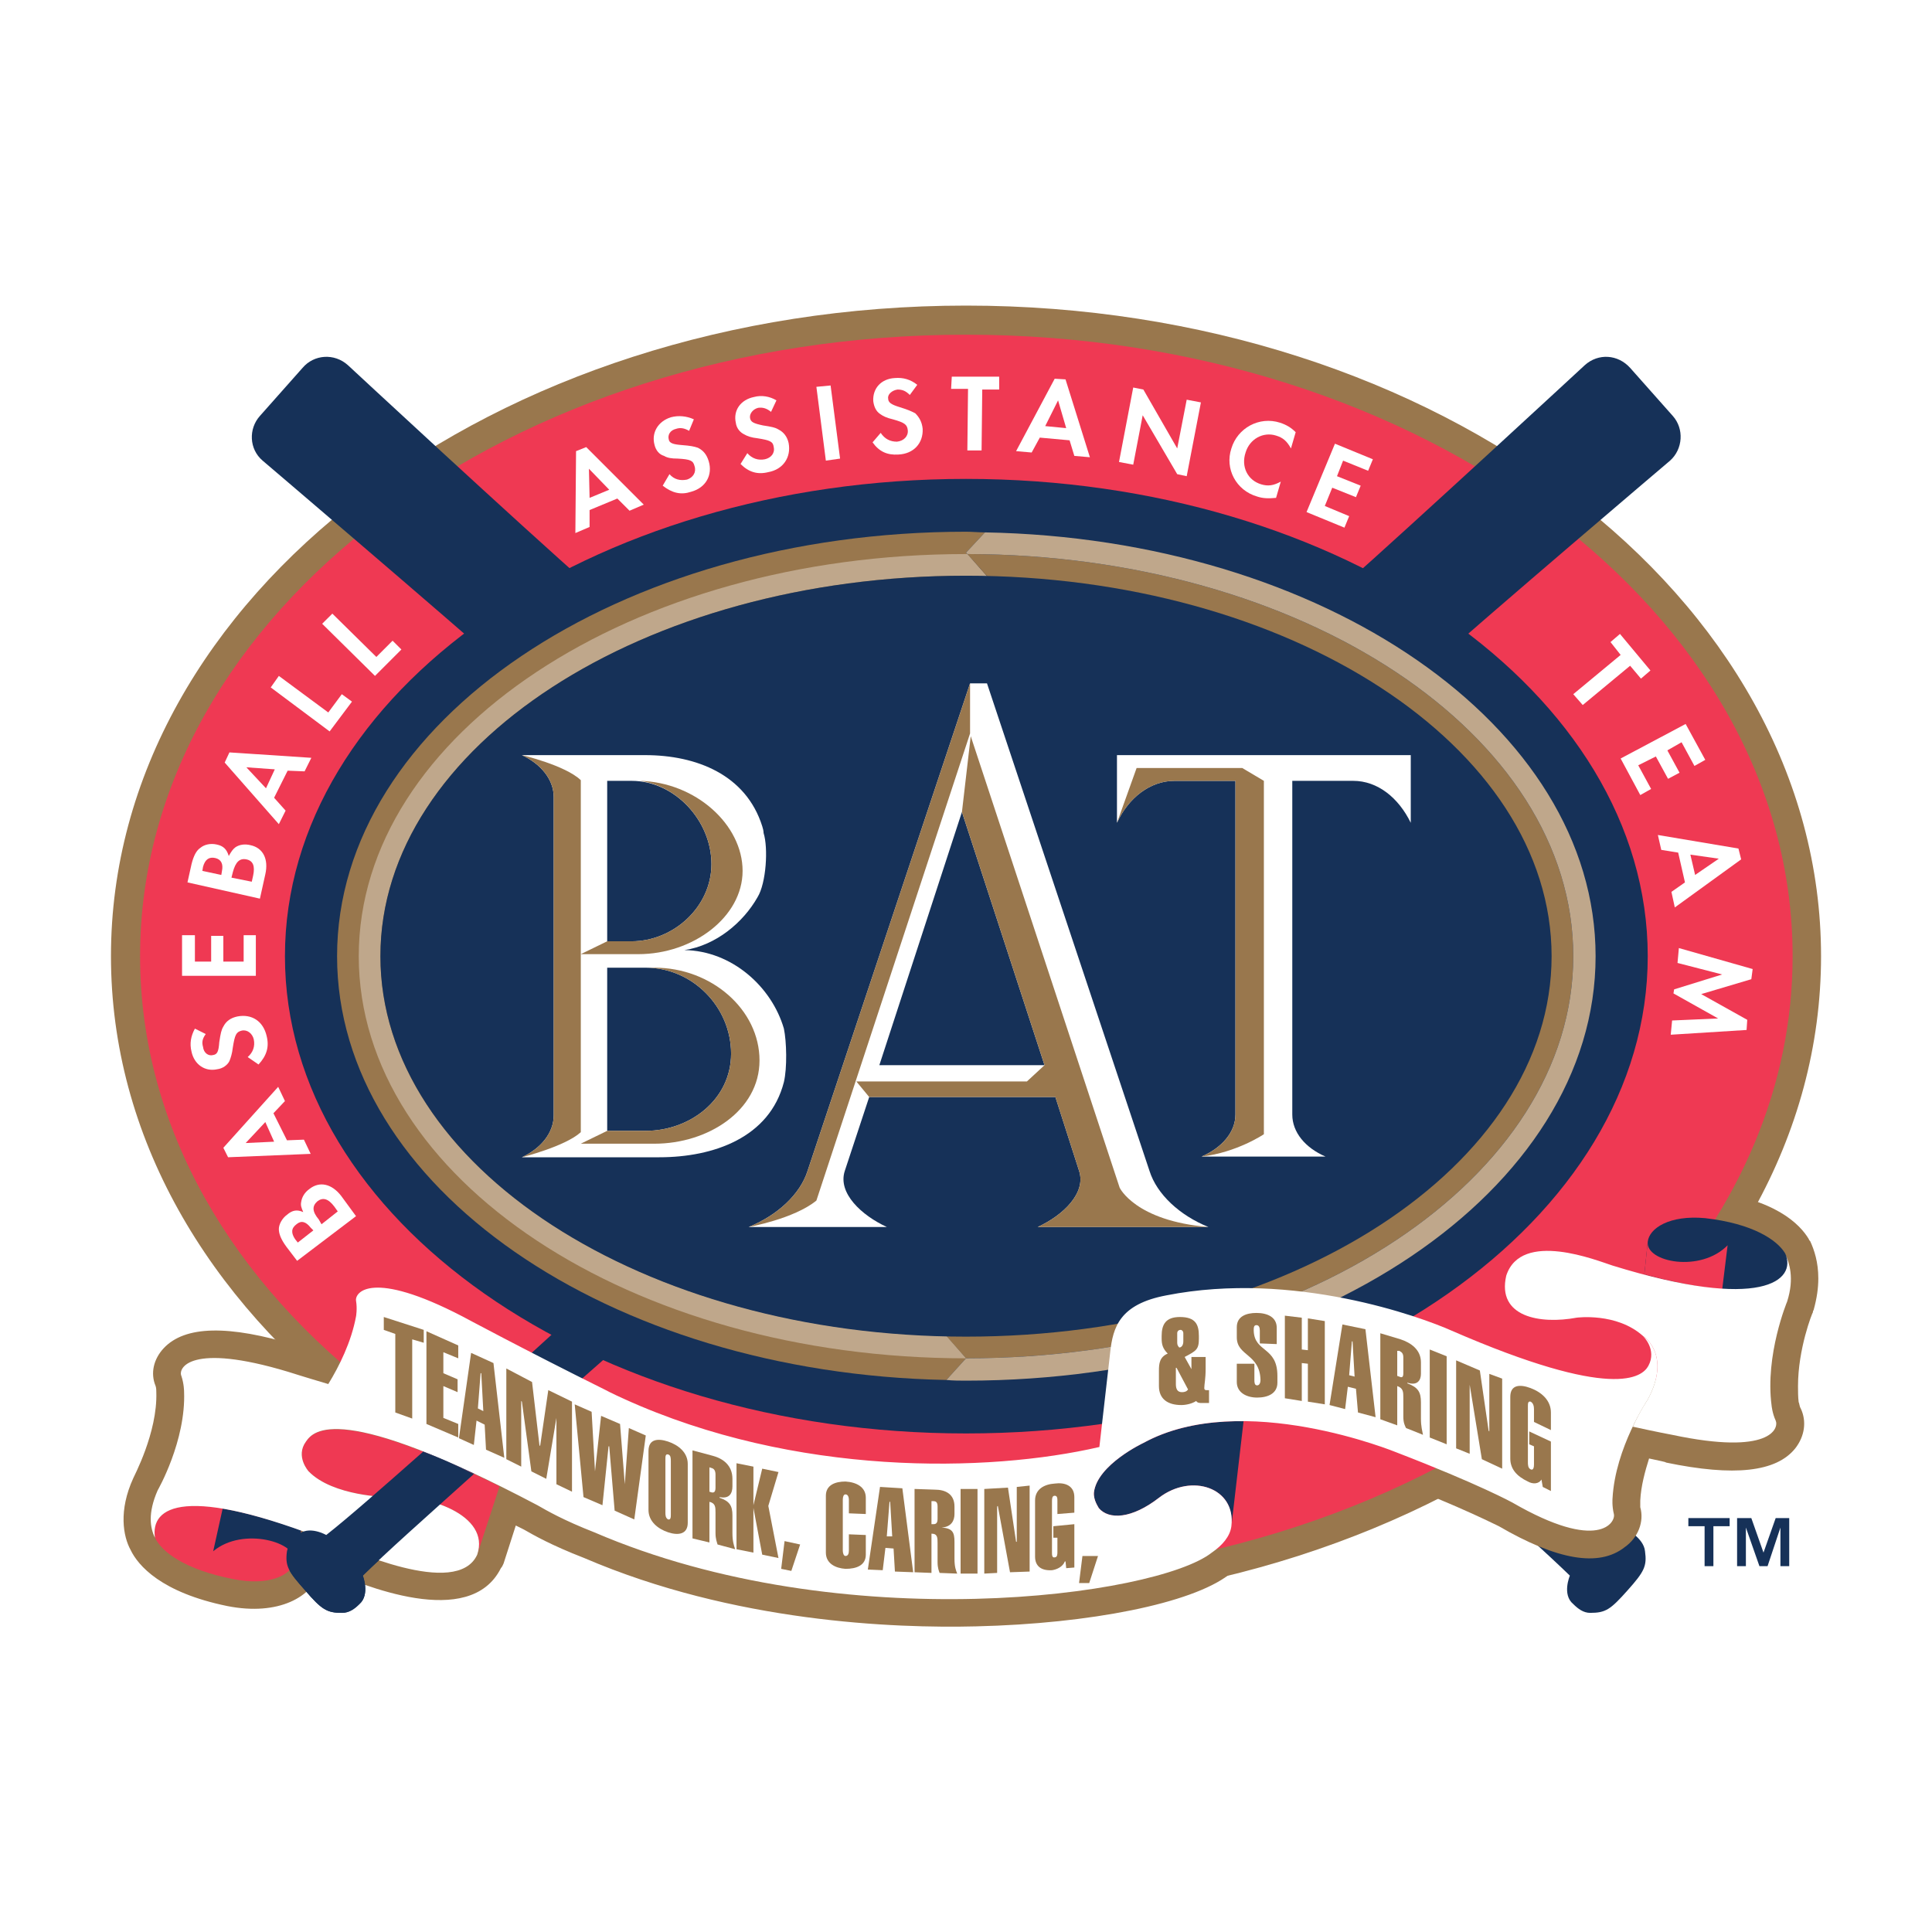 <?xml version="1.0" encoding="utf-8"?>
<!-- Generator: Adobe Illustrator 13.0.0, SVG Export Plug-In . SVG Version: 6.00 Build 14948)  -->
<!DOCTYPE svg PUBLIC "-//W3C//DTD SVG 1.0//EN" "http://www.w3.org/TR/2001/REC-SVG-20010904/DTD/svg10.dtd">
<svg version="1.0" id="Layer_1" xmlns="http://www.w3.org/2000/svg" xmlns:xlink="http://www.w3.org/1999/xlink" x="0px" y="0px"
	 width="192.756px" height="192.756px" viewBox="0 0 192.756 192.756" enable-background="new 0 0 192.756 192.756"
	 xml:space="preserve">
<g>
	<polygon fill-rule="evenodd" clip-rule="evenodd" fill="#FFFFFF" points="0,0 192.756,0 192.756,192.756 0,192.756 0,0 	"/>
	<path fill-rule="evenodd" clip-rule="evenodd" fill="#FFFFFF" d="M178.849,118.768c3.579-7.361,5.403-15.264,5.403-23.369
		c0-16.143-7.295-31.34-20.668-43.498c2.769-2.364,4.66-3.985,4.728-3.985c1.284-1.148,1.959-2.77,1.959-4.323
		c0-1.351-0.473-2.702-1.486-3.85l-4.255-4.795c-2.094-2.364-5.741-2.567-8.105-0.405c-0.067,0.067-3.31,2.972-7.43,6.822
		c-15.13-8.713-33.366-13.441-52.616-13.441c-19.182,0-37.486,4.728-52.549,13.441c-4.188-3.85-7.362-6.754-7.43-6.822
		c-2.364-2.162-6.011-1.959-8.105,0.405l-4.323,4.795c-1.013,1.148-1.486,2.634-1.418,4.188c0.067,1.554,0.81,2.972,1.958,3.985
		c0.067,0,1.959,1.621,4.661,3.985C15.799,64.059,8.504,79.255,8.504,95.398c0,12.496,4.391,24.383,12.563,34.785
		c-2.567,0.068-4.931,0.742-6.62,2.566c-1.148,1.217-1.756,2.77-1.756,4.322c0,0.607,0.135,1.418,0.338,2.027
		c0,2.701-1.486,6.146-2.026,7.227c-0.878,1.959-1.216,3.783-1.216,5.268c0,2.027,0.541,3.514,0.946,4.256
		c1.148,2.297,4.12,5.471,11.482,6.889c3.242,0.676,5.944,0.338,7.97-0.607c1.013,0.879,2.161,1.352,3.985,1.352
		c1.689,0,2.905-1.08,3.377-1.486c0.202-0.203,0.405-0.404,0.608-0.676c5.065,1.418,11.28,1.756,14.116-3.58
		c0-0.135,0.405-0.945,0.405-0.945s0.135-0.404,0.271-0.877c1.081,0.473,2.499,1.148,4.323,1.891
		c12.62,5.424,25.918,6.812,34.918,7.025h5.27c11.55-0.271,21.614-2.297,26.072-5.201c7.024-1.756,13.779-4.188,20.061-7.295
		c3.242,1.418,4.661,2.16,4.661,2.229c1.351,0.742,2.634,1.418,3.85,1.959c0.675,0.541,1.216,1.08,1.756,1.553
		c0,0.137-0.067,0.338-0.067,0.473c0,1.217,0.405,2.5,1.486,3.445c0.473,0.406,1.62,1.486,3.377,1.486
		c2.701,0.068,3.917-1.148,5.606-3.107c1.756-1.891,2.769-3.242,2.431-5.943c-0.067-0.607-0.27-1.148-0.54-1.621
		c0.135-0.541,0.202-1.08,0.202-1.621c0-0.473-0.067-0.879-0.135-1.352c0-0.404,0.067-0.877,0.203-1.283
		c4.931,0.945,11.482,1.621,14.724-2.498c1.486-1.893,1.824-4.391,0.879-6.553c-0.067-0.338-0.067-0.811-0.067-1.215
		c0-3.176,1.351-6.553,1.351-6.619c0.405-1.352,0.675-2.838,0.675-4.121c0-1.621-0.405-3.309-1.147-4.93
		C182.226,121.605,181.01,120.119,178.849,118.768L178.849,118.768z"/>
	<path fill-rule="evenodd" clip-rule="evenodd" fill="#163158" d="M164.124,154.77c-0.067-0.676-0.54-1.217-1.013-1.621
		c-1.148-1.014-2.904,0-2.904,0c-9.187-7.498-41.066-37.148-43.971-39.717c-2.499-2.229-9.862-9.793-18.17-18.371l-6.484,6.753
		c9.659,7.295,18.102,13.848,20.668,16.076c2.904,2.566,35.865,31.07,44.376,39.311c0,0-0.811,1.891,0.338,2.836
		c0.473,0.473,1.013,0.879,1.688,0.879c1.554,0,2.026-0.338,3.715-2.229C164.057,156.795,164.327,156.256,164.124,154.77
		L164.124,154.77z"/>
	<path fill-rule="evenodd" clip-rule="evenodd" fill="#99774D" d="M180.604,123.834c-0.067-0.066-0.135-0.135-0.135-0.203
		c-0.878-1.484-3.378-4.051-10.064-4.795c-2.837-0.338-5.269,0.203-6.889,1.553c-1.014,0.744-1.621,1.824-1.824,2.906
		c0,0.135-0.067,0.201-0.067,0.27v0.066l-0.405-0.135c-2.094-0.742-6.957-2.432-10.469-0.676c-1.486,0.744-2.567,1.959-3.107,3.514
		c0,0.135-0.067,0.27-0.067,0.404l-0.878,3.783c-0.271-0.068-0.541-0.203-0.811-0.338c-1.554-0.676-15.535-6.484-30.058-3.648
		c-6.214,1.148-7.429,4.729-7.835,8.105l-0.742,6.553c-2.77,0.742-6.417,1.486-10.808,1.756c-6.552,0.404-19.52,0.27-33.096-5.943
		l-1.756-0.811c-7.835-3.918-14.117-7.229-14.184-7.295c-6.349-3.311-10.604-3.984-13.036-2.229
		c-1.215,0.877-1.824,2.229-1.553,3.58c0,0.201,0,0.471-0.068,0.539c-0.203,1.418-0.743,2.836-1.351,3.984
		c-0.946-0.27-1.824-0.539-1.824-0.539c-6.822-2.094-11.145-1.959-13.239,0.27c-1.013,1.082-1.351,2.5-0.811,3.783
		c0.068,0.201,0.068,0.473,0.068,0.607c0.135,4.053-2.296,8.51-2.296,8.578c-1.486,3.242-1.013,5.809-0.271,7.16
		c0.743,1.553,3.04,4.254,9.659,5.605c5.133,1.014,8.51-0.945,9.254-3.512c0.067-0.068,0.067-0.203,0.135-0.338
		c0,0.066,0,0.066,0.067,0.066l0.405,0.137c3.58,1.553,14.319,6.078,17.426-0.137c0.135-0.135,0.203-0.338,0.271-0.473l1.215-3.781
		c0.271,0.135,0.541,0.27,0.811,0.404c0.946,0.541,2.702,1.555,6.012,2.838c14.927,6.416,30.935,7.023,39.107,6.82
		c11.415-0.27,21.479-2.295,25.194-5.133c1.688-1.215,2.701-2.635,2.972-4.254c0-0.137,0.067-0.203,0.067-0.338l0.878-7.904
		c6.215,0.541,11.686,2.77,11.82,2.838c7.902,3.039,11.145,4.795,11.213,4.795c5.809,3.377,9.996,4.121,12.562,2.094
		c1.351-0.945,1.959-2.566,1.554-3.984c0-0.27,0-0.541,0-0.676l0,0c0.067-1.418,0.473-2.904,0.878-4.188
		c0.878,0.203,1.688,0.338,1.688,0.406c6.822,1.418,11.01,0.945,12.901-1.42c0.945-1.215,1.148-2.701,0.54-3.984
		c-0.135-0.203-0.135-0.541-0.203-0.607c-0.067-0.541-0.067-1.082-0.067-1.621c0-3.715,1.419-7.295,1.486-7.363
		c0-0.066,0-0.135,0.067-0.203c0.338-1.215,0.473-2.229,0.473-3.174C181.415,125.928,181.01,124.713,180.604,123.834
		L180.604,123.834z"/>
	<path fill-rule="evenodd" clip-rule="evenodd" fill="#99774D" d="M11.071,95.398c0-35.866,38.229-64.909,85.307-64.909
		c47.146,0,85.308,29.043,85.308,64.909c0,35.865-38.162,64.91-85.308,64.91C49.3,160.309,11.071,131.264,11.071,95.398
		L11.071,95.398z"/>
	<path fill-rule="evenodd" clip-rule="evenodd" fill="#EF3953" d="M164.462,130.453c9.051-9.996,14.387-22.02,14.387-35.055
		c0-34.245-36.879-62.005-82.471-62.005c-45.524,0-82.403,27.76-82.403,62.005c0,34.244,36.878,62.072,82.403,62.072
		c23.438,0,44.646-7.361,59.641-19.182c0,0,5.472,3.039,10.537-1.689C171.688,131.805,164.462,130.453,164.462,130.453
		L164.462,130.453z"/>
	<path fill-rule="evenodd" clip-rule="evenodd" fill="#163158" d="M94.487,91.346c-8.983-9.321-28.571-26.544-35.595-32.826
		c-7.092-6.214-24.181-22.087-24.181-22.087c-1.351-1.216-3.377-1.081-4.525,0.27l-4.255,4.796c-1.148,1.283-1.081,3.31,0.27,4.458
		c0,0,17.764,15.13,24.856,21.411c7.025,6.214,26.41,23.708,36.744,31.542c1.283,0.945,2.566,1.959,3.782,2.904l6.484-6.753
		C96.918,93.845,95.703,92.562,94.487,91.346L94.487,91.346z"/>
	<path fill-rule="evenodd" clip-rule="evenodd" fill="#163158" d="M28.632,154.77c0.135-0.676,0.608-1.217,1.081-1.621
		c1.081-1.014,2.837,0,2.837,0c9.186-7.498,41.134-37.148,44.039-39.717c2.837-2.566,12.022-12.021,21.749-22.086
		c8.983-9.321,28.571-26.544,35.596-32.826c7.024-6.214,24.18-22.087,24.18-22.087c1.352-1.216,3.31-1.081,4.525,0.27l4.256,4.796
		c1.148,1.283,1.013,3.31-0.271,4.458c0,0-17.831,15.13-24.855,21.411c-7.024,6.214-26.478,23.708-36.744,31.542
		c-11.077,8.443-21.614,16.414-24.451,18.98c-2.904,2.566-35.866,31.07-44.376,39.311c0,0,0.743,1.891-0.337,2.836
		c-0.473,0.473-1.013,0.879-1.756,0.879c-1.486,0-2.026-0.338-3.647-2.229C28.767,156.795,28.429,156.256,28.632,154.77
		L28.632,154.77z"/>
	<path fill-rule="evenodd" clip-rule="evenodd" fill="#163158" d="M28.429,95.398c0-26.274,30.395-47.618,67.949-47.618
		c37.555,0,68.017,21.344,68.017,47.618c0,26.273-30.462,47.617-68.017,47.617C58.824,143.016,28.429,121.672,28.429,95.398
		L28.429,95.398z"/>
	<path fill-rule="evenodd" clip-rule="evenodd" fill="#99774D" d="M96.378,135.52l-6.957-7.836l12.226-3.443V61.019l-5.269-5.876
		l1.892-2.026c-0.608,0-1.284-0.067-1.892-0.067c-34.65,0-62.748,18.98-62.748,42.35c0,22.965,27.017,41.607,60.789,42.281
		L96.378,135.52L96.378,135.52z"/>
	<path fill-rule="evenodd" clip-rule="evenodd" fill="#99774D" d="M96.513,55.278l5.133,5.741v63.221l-12.226,3.443l6.957,7.836
		c33.502,0,60.587-17.967,60.587-40.121S129.947,55.345,96.513,55.278L96.513,55.278z"/>
	<path fill-rule="evenodd" clip-rule="evenodd" fill="#BFA78B" d="M37.953,95.398c0-20.938,26.207-37.959,58.425-37.959
		c0.743,0,1.419,0.068,2.094,0.068l-1.958-2.229c-0.068,0-0.068,0-0.135,0c-33.434,0-60.586,17.966-60.586,40.121
		s27.152,40.121,60.586,40.121l-1.958-2.229C63.079,132.615,37.953,115.932,37.953,95.398L37.953,95.398z"/>
	<path fill-rule="evenodd" clip-rule="evenodd" fill="#BFA78B" d="M98.27,53.116l-1.892,2.026l0.135,0.135
		c33.434,0.067,60.452,17.966,60.452,40.121S129.88,135.52,96.378,135.52l-1.958,2.16c0.675,0.068,1.351,0.068,1.958,0.068
		c34.718,0,62.815-18.98,62.815-42.35C159.193,72.434,132.041,53.724,98.27,53.116L98.27,53.116z"/>
	<path fill-rule="evenodd" clip-rule="evenodd" fill="#163158" d="M170.136,121.537c4.728,0.541,7.159,2.162,7.97,3.514
		c1.419,2.836-1.891,5.402-14.049,2.094l0.338-3.242C164.529,122.551,166.556,121.199,170.136,121.537L170.136,121.537z"/>
	<path fill-rule="evenodd" clip-rule="evenodd" fill="#EF3953" d="M164.057,127.145l0.338-3.242
		c-0.203,2.025,5.269,3.105,7.97,0.338l-0.54,4.389C169.865,128.494,167.299,128.021,164.057,127.145L164.057,127.145z"/>
	<path fill-rule="evenodd" clip-rule="evenodd" fill="#FFFFFF" d="M150.277,127.279c1.486-4.594,9.119-1.486,10.604-1.014
		c14.859,4.594,18.439,1.486,17.224-1.215c0.405,0.945,0.946,2.432,0.203,4.795c0,0-2.229,5.336-1.554,10.402
		c0,0,0.067,0.742,0.405,1.484c0.338,0.744-0.473,3.514-10.334,1.42c0,0-1.486-0.271-3.918-0.811
		c0.743-1.621,1.486-2.703,1.486-2.703c2.432-4.525-0.473-6.348-0.473-6.348c-2.635-2.365-6.62-1.824-6.62-1.824
		C153.655,132.143,149.332,131.398,150.277,127.279L150.277,127.279z"/>
	<path fill-rule="evenodd" clip-rule="evenodd" fill="#163158" d="M114.074,143.963c2.972-1.621,6.552-2.23,9.996-2.162
		l-1.215,10.469c0.473-3.85-3.985-5.336-7.228-2.836c-2.702,2.094-4.998,2.229-6.012,1.014c0-0.068-0.54-0.744-0.473-1.555
		C109.481,146.123,114.074,143.963,114.074,143.963L114.074,143.963z"/>
	<path fill-rule="evenodd" clip-rule="evenodd" fill="#EF3953" d="M23.229,157.539c-4.795-0.945-7.092-2.703-7.768-4.121
		c-0.405-2.904,2.499-5.066,14.589-0.742l-0.675,3.174C29.037,157.133,26.876,158.281,23.229,157.539L23.229,157.539z"/>
	<path fill-rule="evenodd" clip-rule="evenodd" fill="#163158" d="M30.05,152.676l-0.675,3.174c0.405-1.959-5.133-3.58-8.105-1.08
		l0.945-4.256C24.242,150.852,26.808,151.527,30.05,152.676L30.05,152.676z"/>
	<path fill-rule="evenodd" clip-rule="evenodd" fill="#EF3953" d="M38.696,149.365c0,0-5.471-0.066-7.902-2.566
		c0,0-1.351-1.486-0.27-2.973c0.675-0.945,2.904-3.715,19.317,4.459l-2.229,6.822C48.962,151.121,42.546,149.027,38.696,149.365
		L38.696,149.365z"/>
	<path fill-rule="evenodd" clip-rule="evenodd" fill="#163158" d="M37.953,95.398c0-20.938,26.207-37.959,58.425-37.959
		c32.286,0,58.425,17.021,58.425,37.959c0,20.938-26.139,37.959-58.425,37.959C64.16,133.357,37.953,116.336,37.953,95.398
		L37.953,95.398z"/>
	<path fill-rule="evenodd" clip-rule="evenodd" fill="#FFFFFF" d="M15.731,148.689c0,0,2.836-4.93,2.634-9.861
		c0,0,0-0.742-0.27-1.553c-0.338-0.742,0.811-3.377,10.672-0.404c0,0,1.688,0.539,3.985,1.215c1.081-1.756,2.296-4.188,2.77-6.754
		c0,0,0.135-0.744,0-1.555c-0.135-0.811,1.486-3.174,10.604,1.555c0,0,6.282,3.377,14.184,7.295c0,0,0.743,0.404,1.959,0.945
		c17.088,7.768,36.338,7.361,47.416,4.795l1.08-9.455c0.271-2.5,0.945-4.797,5.606-5.674c12.698-2.5,25.396,2.16,28.436,3.512
		c16.143,7.025,19.047,4.66,19.655,3.512c0.878-1.621-0.54-2.971-0.54-2.971s2.904,1.822,0.473,6.348c0,0-3.242,4.797-3.513,9.861
		c0,0-0.067,0.744,0.135,1.555c0.203,0.811-1.485,3.85-10.131-1.148c0,0-3.31-1.824-11.55-4.998c0,0-15.4-6.35-25.262-0.945
		c0,0-4.593,2.16-4.931,4.93c-0.067,0.811,0.473,1.486,0.473,1.555c1.014,1.215,3.31,1.08,6.012-1.014
		c3.242-2.5,7.7-1.014,7.228,2.836c-0.136,1.014-0.879,1.893-1.959,2.635c-5.472,4.322-36.812,8.646-61.6-2.025
		c-3.107-1.217-4.728-2.162-5.673-2.703c-19.858-10.469-22.357-7.43-23.1-6.35c-1.081,1.486,0.27,2.973,0.27,2.973
		c2.432,2.5,7.902,2.566,7.902,2.566c3.85-0.338,10.267,1.756,8.916,5.742c-2.026,4.457-12.968-0.676-14.454-1.217
		c-14.725-5.875-18.169-3.58-17.697-0.473C14.988,152.473,14.718,150.986,15.731,148.689L15.731,148.689z"/>
	<path fill-rule="evenodd" clip-rule="evenodd" fill="#FFFFFF" d="M29.712,123.969l-0.27-0.338c-0.405-0.607-0.405-1.08,0.135-1.484
		c0.473-0.406,0.946-0.271,1.418,0.338l0.27,0.27L29.712,123.969L29.712,123.969L29.712,123.969z M34.035,119.309
		c-0.945-1.215-2.161-1.486-3.174-0.676c-0.473,0.338-0.743,0.811-0.811,1.283c-0.067,0.338,0,0.541,0.203,1.014
		c-0.608-0.27-1.081-0.203-1.621,0.27c-0.473,0.338-0.811,0.947-0.811,1.42s0.203,1.012,0.743,1.756l1.081,1.418l5.876-4.457
		L34.035,119.309L34.035,119.309L34.035,119.309z M32.077,122.146l-0.27-0.475c-0.676-0.809-0.676-1.35-0.135-1.822
		c0.541-0.406,1.081-0.27,1.688,0.539l0.338,0.475L32.077,122.146L32.077,122.146z"/>
	<path fill-rule="evenodd" clip-rule="evenodd" fill="#FFFFFF" d="M27.349,113.906l-2.837,0.135l1.959-2.094L27.349,113.906
		L27.349,113.906L27.349,113.906z M28.429,109.854l-0.675-1.42l-5.471,6.08l0.473,0.945l8.24-0.338l-0.675-1.418l-1.689,0.066
		l-1.351-2.701L28.429,109.854L28.429,109.854z"/>
	<path fill-rule="evenodd" clip-rule="evenodd" fill="#FFFFFF" d="M19.446,102.625l1.081,0.541
		c-0.338,0.473-0.405,0.811-0.271,1.283c0.068,0.607,0.541,0.945,1.014,0.811c0.405-0.068,0.54-0.338,0.607-1.283
		c0.135-0.879,0.203-1.217,0.405-1.553c0.271-0.541,0.743-0.879,1.418-1.014c1.418-0.27,2.567,0.473,2.905,1.959
		c0.27,1.08,0,1.959-0.811,2.836l-1.081-0.742c0.541-0.473,0.743-1.082,0.608-1.756c-0.135-0.609-0.675-1.014-1.216-0.879
		c-0.54,0.135-0.675,0.406-0.878,1.689c-0.068,0.607-0.203,1.012-0.338,1.35c-0.203,0.406-0.675,0.744-1.216,0.811
		c-1.216,0.271-2.296-0.473-2.566-1.756C18.906,104.111,19.041,103.369,19.446,102.625L19.446,102.625z"/>
	<polygon fill-rule="evenodd" clip-rule="evenodd" fill="#FFFFFF" points="19.446,93.305 19.446,95.939 21.067,95.939 
		21.067,93.372 22.283,93.372 22.283,95.939 24.309,95.939 24.309,93.305 25.525,93.305 25.525,97.357 18.163,97.357 18.163,93.305 
		19.446,93.305 	"/>
	<path fill-rule="evenodd" clip-rule="evenodd" fill="#FFFFFF" d="M20.189,86.888l0.067-0.405c0.203-0.743,0.608-1.013,1.216-0.878
		c0.608,0.135,0.811,0.607,0.676,1.283l-0.068,0.405L20.189,86.888L20.189,86.888L20.189,86.888z M26.471,87.226
		c0.337-1.486-0.203-2.634-1.486-2.904c-0.541-0.135-1.081-0.067-1.486,0.203c-0.27,0.203-0.405,0.405-0.675,0.878
		c-0.203-0.675-0.541-1.013-1.216-1.148c-0.608-0.135-1.216,0-1.621,0.337c-0.405,0.271-0.675,0.811-0.878,1.621l-0.405,1.824
		l7.227,1.621L26.471,87.226L26.471,87.226L26.471,87.226z M23.093,87.563l0.135-0.541c0.27-1.013,0.675-1.418,1.351-1.283
		c0.676,0.135,0.878,0.675,0.676,1.621l-0.135,0.608L23.093,87.563L23.093,87.563z"/>
	<path fill-rule="evenodd" clip-rule="evenodd" fill="#FFFFFF" d="M26.538,78.648l-1.959-2.094l2.837,0.203L26.538,78.648
		L26.538,78.648L26.538,78.648z M30.388,76.959l0.675-1.351l-8.173-0.54l-0.473,1.013l5.403,6.146l0.675-1.351l-1.148-1.283
		l1.351-2.702L30.388,76.959L30.388,76.959z"/>
	<polygon fill-rule="evenodd" clip-rule="evenodd" fill="#FFFFFF" points="27.821,67.436 32.752,71.083 34.103,69.259 
		35.116,70.002 32.887,72.974 27.011,68.584 27.821,67.436 	"/>
	<polygon fill-rule="evenodd" clip-rule="evenodd" fill="#FFFFFF" points="33.158,61.221 37.548,65.544 39.168,63.923 
		40.047,64.801 37.413,67.436 32.144,62.234 33.158,61.221 	"/>
	<path fill-rule="evenodd" clip-rule="evenodd" fill="#FFFFFF" d="M58.824,49.672l-0.067-2.905l2.026,2.094L58.824,49.672
		L58.824,49.672L58.824,49.672z M62.809,50.955l1.418-0.608l-5.741-5.741l-1.013,0.405l-0.068,8.172l1.418-0.607v-1.689l2.77-1.148
		L62.809,50.955L62.809,50.955z"/>
	<path fill-rule="evenodd" clip-rule="evenodd" fill="#FFFFFF" d="M69.226,41.836l-0.473,1.148
		c-0.473-0.271-0.878-0.338-1.284-0.203c-0.608,0.135-0.878,0.608-0.743,1.081c0.067,0.338,0.405,0.473,1.283,0.541
		s1.216,0.135,1.621,0.27c0.54,0.27,0.878,0.676,1.081,1.351c0.405,1.351-0.27,2.634-1.756,3.039
		c-1.013,0.338-1.892,0.135-2.837-0.607l0.675-1.148c0.473,0.54,1.081,0.675,1.756,0.54c0.608-0.203,0.946-0.743,0.743-1.351
		c-0.135-0.541-0.405-0.675-1.688-0.743c-0.608,0-1.013-0.067-1.351-0.27c-0.473-0.135-0.811-0.541-0.946-1.081
		c-0.338-1.216,0.337-2.364,1.621-2.77C67.672,41.431,68.482,41.499,69.226,41.836L69.226,41.836z"/>
	<path fill-rule="evenodd" clip-rule="evenodd" fill="#FFFFFF" d="M77.466,39.945l-0.54,1.148c-0.406-0.337-0.811-0.473-1.284-0.405
		c-0.541,0.135-0.878,0.608-0.811,1.013c0.068,0.405,0.338,0.54,1.284,0.743c0.878,0.135,1.216,0.203,1.553,0.405
		c0.541,0.271,0.878,0.743,1.013,1.351c0.27,1.418-0.541,2.634-2.026,2.904c-1.081,0.27-1.958,0-2.77-0.811l0.676-1.081
		c0.473,0.541,1.081,0.743,1.756,0.608c0.608-0.135,1.014-0.608,0.878-1.216c-0.067-0.541-0.338-0.676-1.621-0.878
		c-0.608-0.067-1.013-0.203-1.351-0.405c-0.405-0.202-0.743-0.608-0.811-1.148c-0.27-1.216,0.473-2.297,1.824-2.567
		C75.98,39.405,76.791,39.54,77.466,39.945L77.466,39.945z"/>
	<polygon fill-rule="evenodd" clip-rule="evenodd" fill="#FFFFFF" points="82.869,38.459 83.815,45.754 82.396,45.957 
		81.451,38.594 82.869,38.459 	"/>
	<path fill-rule="evenodd" clip-rule="evenodd" fill="#FFFFFF" d="M91.515,38.392l-0.743,1.013c-0.405-0.405-0.743-0.54-1.216-0.54
		c-0.541,0.067-1.013,0.473-0.946,0.878c0,0.405,0.271,0.608,1.148,0.878s1.148,0.405,1.553,0.608
		c0.406,0.405,0.676,0.878,0.743,1.554c0.067,1.418-0.878,2.499-2.432,2.567c-1.081,0.067-1.891-0.271-2.566-1.216l0.811-0.946
		c0.405,0.608,0.945,0.878,1.621,0.878c0.675-0.067,1.148-0.541,1.081-1.148c-0.067-0.541-0.27-0.743-1.486-1.081
		c-0.608-0.135-1.013-0.337-1.283-0.54c-0.406-0.271-0.608-0.743-0.676-1.284c-0.067-1.283,0.811-2.229,2.162-2.296
		C90.097,37.649,90.839,37.852,91.515,38.392L91.515,38.392z"/>
	<polygon fill-rule="evenodd" clip-rule="evenodd" fill="#FFFFFF" points="97.932,44.943 96.513,44.943 96.581,38.797 
		94.892,38.797 94.959,37.582 99.688,37.582 99.688,38.865 97.999,38.865 97.932,44.943 	"/>
	<path fill-rule="evenodd" clip-rule="evenodd" fill="#FFFFFF" d="M104.28,42.512l1.284-2.567l0.81,2.769L104.28,42.512
		L104.28,42.512L104.28,42.512z M107.186,45.484l1.553,0.135l-2.432-7.768l-1.08-0.067l-3.851,7.227l1.554,0.135l0.811-1.486
		l2.972,0.27L107.186,45.484L107.186,45.484z"/>
	<polygon fill-rule="evenodd" clip-rule="evenodd" fill="#FFFFFF" points="111.643,46.092 113.062,38.662 114.074,38.865 
		117.451,44.741 118.397,39.877 119.815,40.148 118.397,47.51 117.451,47.308 114.007,41.431 113.062,46.362 111.643,46.092 	"/>
	<path fill-rule="evenodd" clip-rule="evenodd" fill="#FFFFFF" d="M129.271,43.12l-0.473,1.621
		c-0.405-0.743-0.811-1.081-1.486-1.283c-1.283-0.405-2.634,0.338-3.039,1.688c-0.473,1.418,0.203,2.77,1.554,3.175
		c0.675,0.203,1.216,0.135,1.958-0.27l-0.473,1.621c-0.742,0.067-1.283,0.067-1.891-0.135c-2.094-0.608-3.242-2.77-2.566-4.796
		c0.607-2.026,2.769-3.242,4.862-2.566C128.326,42.377,128.799,42.647,129.271,43.12L129.271,43.12z"/>
	<polygon fill-rule="evenodd" clip-rule="evenodd" fill="#FFFFFF" points="136.499,46.97 134,45.957 133.392,47.51 135.756,48.456 
		135.283,49.604 132.919,48.658 132.176,50.482 134.607,51.495 134.135,52.644 130.353,51.09 133.189,44.268 136.972,45.822 
		136.499,46.97 	"/>
	<polygon fill-rule="evenodd" clip-rule="evenodd" fill="#FFFFFF" points="157.91,70.34 156.965,69.259 161.692,65.342 
		160.68,64.059 161.625,63.248 164.664,66.895 163.719,67.706 162.638,66.422 157.91,70.34 	"/>
	<polygon fill-rule="evenodd" clip-rule="evenodd" fill="#FFFFFF" points="169.055,76.419 167.771,74.055 166.353,74.865 
		167.568,77.094 166.421,77.702 165.205,75.473 163.448,76.352 164.732,78.715 163.651,79.323 161.692,75.676 168.177,72.231 
		170.136,75.811 169.055,76.419 	"/>
	<path fill-rule="evenodd" clip-rule="evenodd" fill="#FFFFFF" d="M168.649,85.267l2.837,0.405l-2.364,1.621L168.649,85.267
		L168.649,85.267L168.649,85.267z M166.758,88.982l0.338,1.553l6.62-4.795l-0.271-1.081l-8.038-1.351l0.338,1.486l1.688,0.271
		l0.676,2.972L166.758,88.982L166.758,88.982z"/>
	<polygon fill-rule="evenodd" clip-rule="evenodd" fill="#FFFFFF" points="167.501,94.588 174.863,96.682 174.729,97.695 
		169.73,99.182 174.323,101.748 174.256,102.76 166.69,103.234 166.826,101.814 171.419,101.613 166.961,99.113 167.028,98.709 
		171.824,97.223 167.366,96.074 167.501,94.588 	"/>
	<path fill-rule="evenodd" clip-rule="evenodd" fill="#163158" d="M47.274,147.068c-1.891-0.945-3.58-1.688-5.066-2.229
		c-4.052,3.58-7.43,6.553-9.659,8.309c0,0-1.756-1.014-2.837,0c-0.473,0.404-0.945,0.945-1.081,1.621
		c-0.203,1.486,0.135,2.025,1.824,3.918c1.621,1.891,2.161,2.229,3.647,2.229c0.743,0,1.283-0.406,1.756-0.879
		c1.081-0.945,0.337-2.836,0.337-2.836C38.426,154.971,42.546,151.324,47.274,147.068L47.274,147.068z"/>
	<polygon fill-rule="evenodd" clip-rule="evenodd" fill="#99774D" points="41.127,141.531 39.439,140.924 39.439,133.088 
		38.291,132.682 38.291,131.398 42.276,132.682 42.276,133.967 41.127,133.627 41.127,141.531 	"/>
	<polygon fill-rule="evenodd" clip-rule="evenodd" fill="#99774D" points="42.546,142.07 42.546,132.818 45.72,134.236 
		45.72,135.52 44.234,134.912 44.234,137.006 45.653,137.613 45.653,138.896 44.234,138.289 44.234,141.463 45.72,142.07 
		45.72,143.422 42.546,142.07 	"/>
	<path fill-rule="evenodd" clip-rule="evenodd" fill="#99774D" d="M47.679,140.518l0.27-3.512h0.068l0.203,3.781L47.679,140.518
		L47.679,140.518z M45.788,143.49l1.486,0.674l0.27-2.432l0.811,0.406l0.135,2.498l1.824,0.811l-1.081-9.455l-2.229-1.014
		L45.788,143.49L45.788,143.49z"/>
	<polygon fill-rule="evenodd" clip-rule="evenodd" fill="#99774D" points="50.516,145.584 50.516,136.533 53.083,137.883 
		53.826,144.232 53.893,144.232 54.704,138.693 57.068,139.842 57.068,148.826 55.514,148.082 55.514,141.531 55.514,141.463 
		54.501,147.543 53.015,146.799 52.069,139.842 52.002,139.775 52.002,146.326 50.516,145.584 	"/>
	<polygon fill-rule="evenodd" clip-rule="evenodd" fill="#99774D" points="61.863,142.07 62.336,148.082 62.336,148.082 
		62.741,142.477 64.43,143.219 63.282,151.594 61.323,150.717 60.783,144.301 60.715,144.301 60.107,150.176 58.216,149.365 
		57.338,140.111 59.026,140.855 59.364,146.799 59.364,146.799 59.972,141.26 61.863,142.07 	"/>
	<path fill-rule="evenodd" clip-rule="evenodd" fill="#99774D" d="M66.929,151.121c0,0.203,0,0.541-0.27,0.473
		c-0.271-0.135-0.271-0.473-0.271-0.674v-5.336c0-0.271,0-0.541,0.271-0.473c0.27,0.066,0.27,0.404,0.27,0.674V151.121
		L66.929,151.121z M64.7,150.648c0,1.148,0.945,1.893,1.959,2.23c1.013,0.336,1.958,0.201,1.958-0.947v-5.875
		c0-1.148-0.946-1.893-1.958-2.23c-1.014-0.336-1.959-0.27-1.959,0.947V150.648L64.7,150.648z"/>
	<path fill-rule="evenodd" clip-rule="evenodd" fill="#99774D" d="M70.779,146.395l0.202,0.066c0.271,0.068,0.405,0.27,0.405,0.676
		v1.283c0,0.406-0.135,0.541-0.405,0.473l-0.202-0.066V146.395L70.779,146.395z M70.779,153.891v-4.053
		c0.607,0.137,0.607,0.541,0.607,1.082v2.025c0,0.607,0.135,0.879,0.203,1.148l1.756,0.473c-0.135-0.404-0.27-0.811-0.27-1.621
		v-1.756c0-0.945-0.271-1.418-1.283-1.756v-0.068c1.013,0.203,1.283-0.404,1.283-1.08v-0.742c0-1.352-0.946-2.027-1.959-2.297
		l-2.026-0.541v8.781L70.779,153.891L70.779,153.891z"/>
	<polygon fill-rule="evenodd" clip-rule="evenodd" fill="#99774D" points="73.481,154.566 73.481,145.988 75.169,146.326 
		75.169,150.176 75.169,150.176 76.047,146.529 77.668,146.867 76.655,150.244 77.668,155.445 76.047,155.107 75.169,150.447 
		75.169,150.447 75.169,154.904 73.481,154.566 	"/>
	<polygon fill-rule="evenodd" clip-rule="evenodd" fill="#99774D" points="78.276,153.756 79.83,154.094 78.952,156.729 
		77.938,156.525 78.276,153.756 	"/>
	<path fill-rule="evenodd" clip-rule="evenodd" fill="#99774D" d="M86.382,153.148v1.959c0,1.08-0.946,1.418-2.027,1.418
		c-1.013-0.068-1.958-0.541-1.958-1.621v-5.674c0-1.08,0.946-1.418,1.958-1.418c1.081,0.066,2.027,0.539,2.027,1.621v1.621
		l-1.689-0.068v-1.352c0-0.201-0.067-0.539-0.338-0.539c-0.202,0-0.27,0.27-0.27,0.539v5.066c0,0.203,0.068,0.541,0.27,0.541
		c0.271,0,0.338-0.271,0.338-0.541v-1.621L86.382,153.148L86.382,153.148z"/>
	<path fill-rule="evenodd" clip-rule="evenodd" fill="#99774D" d="M88.475,153.283l0.271-3.445h0.067l0.203,3.445H88.475
		L88.475,153.283z M86.584,156.594l1.486,0.066l0.27-2.229l0.811,0.066l0.135,2.297l1.823,0.068l-1.081-8.375l-2.229-0.137
		L86.584,156.594L86.584,156.594z"/>
	<path fill-rule="evenodd" clip-rule="evenodd" fill="#99774D" d="M92.933,149.771h0.203c0.27,0,0.405,0.135,0.405,0.539v1.217
		c0,0.404-0.135,0.539-0.405,0.539h-0.203V149.771L92.933,149.771z M92.933,156.93v-3.916c0.608,0,0.608,0.404,0.608,0.945v1.891
		c0,0.607,0.135,0.879,0.203,1.08l1.756,0.068c-0.135-0.338-0.271-0.676-0.271-1.486v-1.688c0-0.945-0.203-1.352-1.283-1.42l0,0
		c1.013-0.066,1.283-0.742,1.283-1.35v-0.744c0-1.283-0.945-1.688-1.958-1.688l-2.026-0.068v8.309L92.933,156.93L92.933,156.93z"/>
	<polygon fill-rule="evenodd" clip-rule="evenodd" fill="#99774D" points="95.838,156.998 95.838,148.555 97.526,148.555 
		97.526,156.998 95.838,156.998 	"/>
	<polygon fill-rule="evenodd" clip-rule="evenodd" fill="#99774D" points="98.202,156.998 98.202,148.555 100.565,148.42 
		101.376,153.824 101.443,153.824 101.443,148.352 102.727,148.217 102.727,156.795 100.769,156.863 99.553,150.244 99.485,150.311 
		99.485,156.93 98.202,156.998 	"/>
	<path fill-rule="evenodd" clip-rule="evenodd" fill="#99774D" d="M106.307,155.783h-0.067c-0.202,0.539-0.811,0.811-1.283,0.877
		c-1.148,0.068-1.688-0.473-1.688-1.352v-5.605c0-1.148,0.945-1.621,1.959-1.688c1.013-0.137,1.959,0.201,1.959,1.35v1.555
		l-1.689,0.135v-1.283c0-0.271,0-0.541-0.27-0.541c-0.271,0-0.271,0.338-0.271,0.541v5.133c0,0.203,0,0.541,0.271,0.473
		c0.27,0,0.27-0.338,0.27-0.541v-1.418h-0.405v-1.148l2.095-0.203v4.324l-0.812,0.066L106.307,155.783L106.307,155.783z"/>
	<polygon fill-rule="evenodd" clip-rule="evenodd" fill="#99774D" points="107.995,155.242 109.549,155.242 108.671,157.943 
		107.657,157.943 107.995,155.242 	"/>
	<path fill-rule="evenodd" clip-rule="evenodd" fill="#99774D" d="M118.532,138.627c-0.135,0.201-0.338,0.27-0.607,0.27
		c-0.474,0-0.608-0.338-0.608-0.811v-1.621h0.067L118.532,138.627L118.532,138.627z M117.451,133.02
		c0-0.201,0.136-0.338,0.338-0.338c0.136,0,0.271,0.137,0.271,0.338v0.811c0,0.406-0.203,0.609-0.405,0.609
		c-0.135-0.137-0.203-0.271-0.203-0.473V133.02L117.451,133.02z M118.87,135.385v1.215l0,0l-0.676-1.215
		c1.148-0.609,1.419-0.744,1.419-1.824v-0.27c0-1.148-0.338-1.893-1.892-1.893c-1.418,0-1.823,0.744-1.823,1.893v0.27
		c0,0.607,0.135,1.014,0.607,1.486c-0.811,0.338-0.878,1.012-0.878,1.688v1.555c0,1.283,0.878,1.891,2.229,1.891
		c0.473,0,1.081-0.135,1.486-0.404c0.135,0.201,0.338,0.201,0.607,0.201h0.676v-1.283h-0.27c-0.136,0-0.203-0.066-0.203-0.203
		c0-0.404,0.135-0.877,0.135-1.957v-1.148H118.87L118.87,135.385z"/>
	<path fill-rule="evenodd" clip-rule="evenodd" fill="#99774D" d="M125.692,134.033v-1.283c0-0.27-0.068-0.541-0.338-0.541
		c-0.271,0-0.271,0.271-0.271,0.541c0.067,2.229,2.364,1.553,2.364,4.525v0.676c0,1.08-0.946,1.486-2.026,1.486
		c-1.014,0-2.026-0.473-2.026-1.555v-1.824h1.756v1.621c0,0.203,0,0.541,0.271,0.541s0.338-0.338,0.338-0.541
		c-0.067-2.633-2.364-2.363-2.364-4.254v-1.014c0-1.08,0.945-1.418,1.959-1.418c1.08,0,2.026,0.404,2.026,1.486v1.621
		L125.692,134.033L125.692,134.033z"/>
	<polygon fill-rule="evenodd" clip-rule="evenodd" fill="#99774D" points="128.191,139.504 128.191,131.264 129.88,131.467 
		129.88,134.641 130.487,134.709 130.487,131.535 132.176,131.805 132.176,140.111 130.487,139.842 130.487,136.059 129.88,135.992 
		129.88,139.775 128.191,139.504 	"/>
	<path fill-rule="evenodd" clip-rule="evenodd" fill="#99774D" d="M134.607,137.207l0.271-3.377h0.067l0.203,3.514L134.607,137.207
		L134.607,137.207z M132.648,140.18l1.554,0.406l0.271-2.23l0.811,0.203l0.202,2.365l1.757,0.471l-1.014-8.779l-2.296-0.473
		L132.648,140.18L132.648,140.18z"/>
	<path fill-rule="evenodd" clip-rule="evenodd" fill="#99774D" d="M139.403,134.775h0.202c0.271,0.137,0.405,0.271,0.405,0.676
		v1.555c0,0.404-0.135,0.473-0.405,0.338l-0.202-0.068V134.775L139.403,134.775z M139.403,142.207v-3.918
		c0.607,0.201,0.607,0.607,0.607,1.148v1.891c0,0.607,0.136,0.879,0.271,1.148l1.688,0.676c-0.067-0.406-0.202-0.811-0.202-1.621
		v-1.621c0-1.014-0.271-1.486-1.352-1.893v-0.066c1.014,0.338,1.352-0.271,1.352-0.879v-1.148c0-1.283-1.014-1.957-2.026-2.297
		l-2.026-0.607v8.578L139.403,142.207L139.403,142.207z"/>
	<polygon fill-rule="evenodd" clip-rule="evenodd" fill="#99774D" points="142.646,143.422 142.646,134.641 144.334,135.316 
		144.334,144.098 142.646,143.422 	"/>
	<polygon fill-rule="evenodd" clip-rule="evenodd" fill="#99774D" points="145.279,144.502 145.279,135.723 147.644,136.734 
		148.521,142.746 148.589,142.814 148.589,137.072 149.872,137.545 149.872,146.529 147.846,145.584 146.63,138.154 146.63,138.154 
		146.63,145.043 145.279,144.502 	"/>
	<path fill-rule="evenodd" clip-rule="evenodd" fill="#99774D" d="M153.79,147.609L153.79,147.609
		c-0.271,0.473-0.878,0.473-1.351,0.203c-1.148-0.541-1.757-1.283-1.757-2.297v-6.146c0-1.215,0.946-1.283,2.026-0.879
		c1.081,0.406,2.026,1.217,2.026,2.434v1.756l-1.688-0.811v-1.283c0-0.271-0.067-0.609-0.338-0.744
		c-0.27-0.066-0.27,0.203-0.27,0.473v5.539c0,0.27,0,0.607,0.27,0.742c0.271,0.135,0.338-0.201,0.338-0.473v-1.822l-0.473-0.203
		v-1.283l2.161,1.012v4.932l-0.811-0.406L153.79,147.609L153.79,147.609z"/>
	<polygon fill-rule="evenodd" clip-rule="evenodd" fill="#163158" points="168.447,152.27 170.068,152.27 170.068,156.256 
		170.946,156.256 170.946,152.27 172.567,152.27 172.567,151.459 168.447,151.459 168.447,152.27 	"/>
	<polygon fill-rule="evenodd" clip-rule="evenodd" fill="#163158" points="175.944,154.904 174.729,151.459 173.31,151.459 
		173.31,156.256 174.188,156.256 174.188,152.404 175.539,156.256 176.35,156.256 177.633,152.404 177.633,156.256 178.511,156.256 
		178.511,151.459 177.16,151.459 175.944,154.904 	"/>
	<path fill-rule="evenodd" clip-rule="evenodd" fill="#FFFFFF" d="M78.209,102.625c-1.216-4.188-5.201-7.767-9.929-7.834
		c3.175-0.473,5.876-2.769,7.295-5.268c0.878-1.418,1.081-4.931,0.608-6.417c0-0.203-0.067-0.473-0.135-0.675
		c-1.621-5.133-6.552-7.092-11.685-7.092H52.069c1.891,0.878,3.175,2.432,3.175,4.188v31.746c0,1.756-1.284,3.309-3.175,4.188
		h13.711c5.403,0,11.01-1.959,12.428-7.498C78.547,106.543,78.479,103.908,78.209,102.625L78.209,102.625L78.209,102.625z
		 M60.58,77.905h2.432c4.323,0,7.97,3.985,7.97,8.308c0,4.255-3.782,7.7-7.97,7.7H60.58V77.905L60.58,77.905L60.58,77.905z
		 M64.43,112.824h-3.85V96.547h3.85c4.661,0,8.511,3.918,8.511,8.578C72.94,109.717,68.82,112.824,64.43,112.824L64.43,112.824z"/>
	<path fill-rule="evenodd" clip-rule="evenodd" fill="#FFFFFF" d="M111.44,75.338v6.754c1.148-2.499,3.31-4.188,5.741-4.188h6.079
		v33.298c0,1.756-1.352,3.311-3.378,4.188h12.361c-2.027-0.877-3.311-2.432-3.311-4.188V77.905h6.079
		c2.432,0,4.525,1.688,5.741,4.188v-6.754H111.44L111.44,75.338z"/>
	<path fill-rule="evenodd" clip-rule="evenodd" fill="#99774D" d="M57.946,77.837c-1.554-1.486-5.876-2.5-5.876-2.5
		c1.891,0.878,3.175,2.432,3.175,4.188v31.746c0,1.756-1.284,3.309-3.175,4.188c0,0,4.323-1.08,5.876-2.5V77.837L57.946,77.837z"/>
	<path fill-rule="evenodd" clip-rule="evenodd" fill="#99774D" d="M63.822,77.905c3.985,0.54,7.159,4.255,7.159,8.308
		c0,4.255-3.782,7.7-7.97,7.7H60.58l-2.634,1.283h5.741c5.471,0,10.402-3.715,10.402-8.308
		C74.089,82.295,69.428,78.04,63.822,77.905L63.822,77.905z"/>
	<path fill-rule="evenodd" clip-rule="evenodd" fill="#99774D" d="M65.308,96.547H64.43c4.661,0,8.511,3.918,8.511,8.578
		c0,4.592-4.12,7.699-8.511,7.699h-3.85l-2.634,1.283h7.362c5.336,0,10.469-3.309,10.469-8.307
		C75.777,100.734,70.981,96.547,65.308,96.547L65.308,96.547z"/>
	<path fill-rule="evenodd" clip-rule="evenodd" fill="#99774D" d="M123.936,76.622h-10.536l-1.959,5.471
		c1.148-2.499,3.31-4.188,5.741-4.188h6.079v33.298c0,1.756-1.352,3.311-3.378,4.188c3.513-0.404,6.214-2.229,6.214-2.229V77.905
		L123.936,76.622L123.936,76.622z"/>
	<path fill-rule="evenodd" clip-rule="evenodd" fill="#FFFFFF" d="M103.537,122.416h17.021c-2.837-1.148-5.134-3.242-5.876-5.605
		L98.472,68.179h-1.688l-16.21,48.632c-0.743,2.363-3.04,4.457-5.876,5.605h13.778c-2.499-1.148-4.93-3.377-4.188-5.605l2.432-7.363
		h18.575l2.363,7.363C108.401,119.039,106.037,121.268,103.537,122.416L103.537,122.416L103.537,122.416z M87.732,106.273
		l8.24-25.262l8.24,25.262H87.732L87.732,106.273z"/>
	<path fill-rule="evenodd" clip-rule="evenodd" fill="#99774D" d="M103.537,122.416h17.021c-7.295-0.607-8.849-3.918-8.849-3.918
		L96.851,73.447l-0.878,7.565l8.24,25.262l-1.756,1.621H85.436l1.283,1.553h18.575l2.363,7.363
		C108.401,119.039,106.037,121.268,103.537,122.416L103.537,122.416z"/>
	<path fill-rule="evenodd" clip-rule="evenodd" fill="#99774D" d="M96.783,73.177v-4.998l-16.21,48.632
		c-0.743,2.363-3.04,4.457-5.876,5.605c0,0,4.525-0.811,6.754-2.635L96.783,73.177L96.783,73.177z"/>
</g>
</svg>
